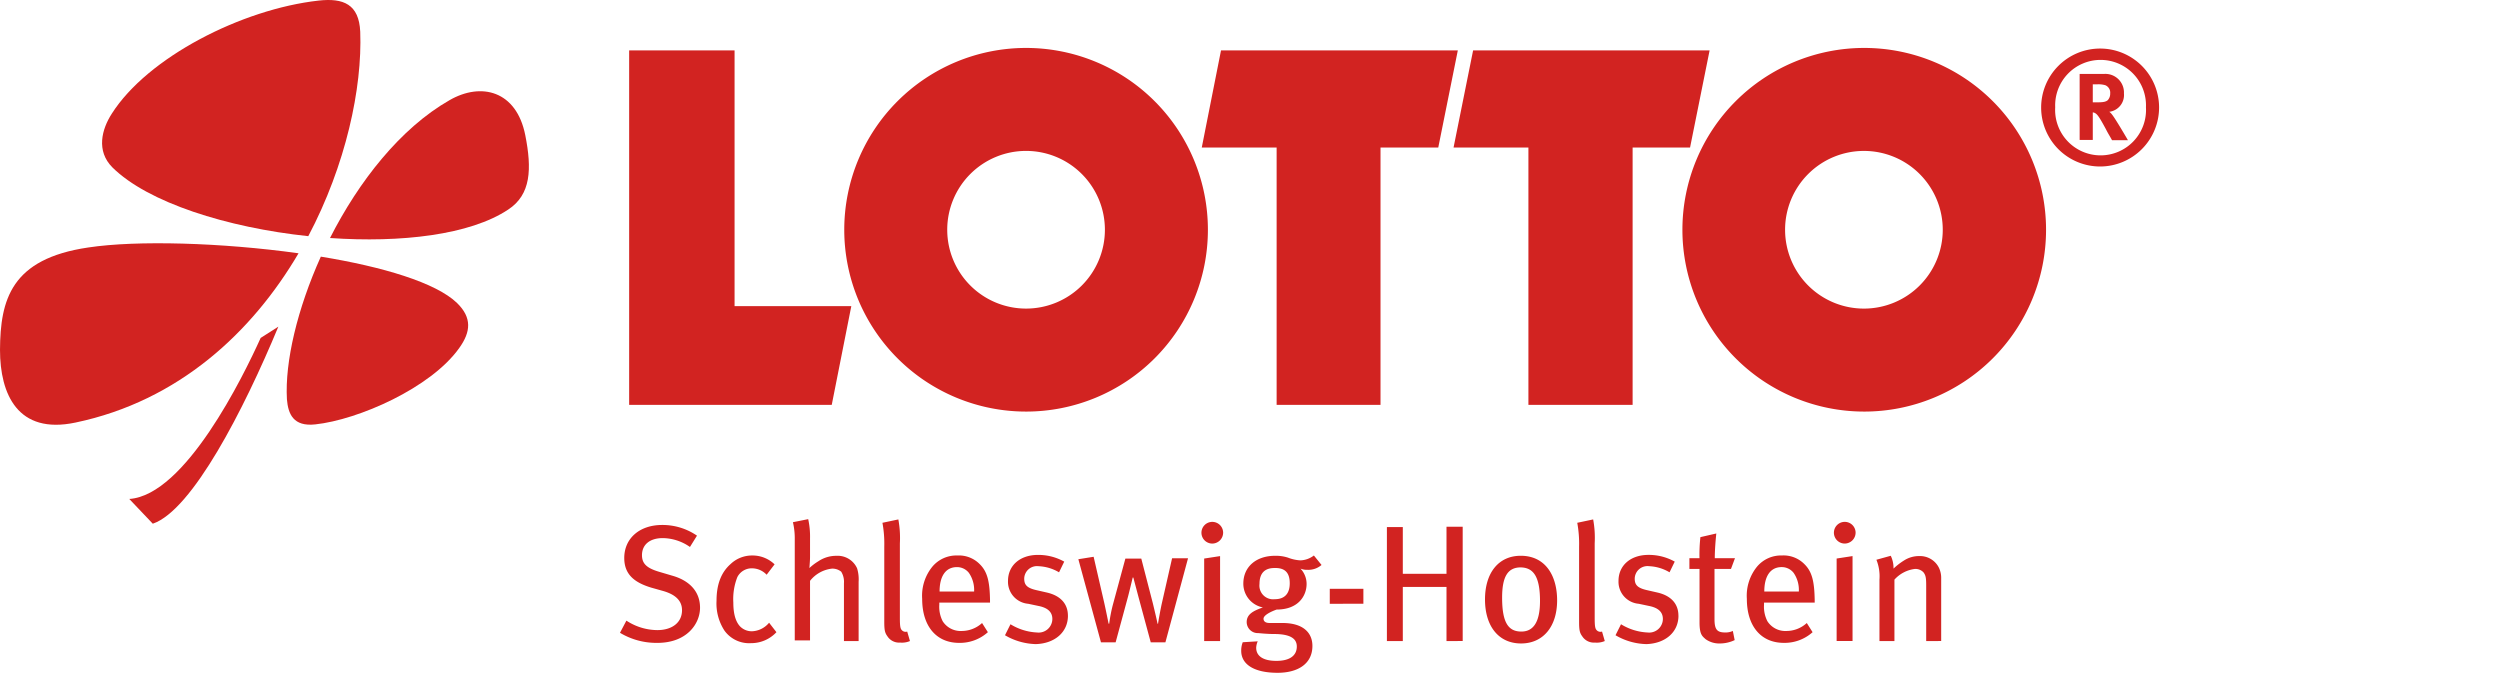 <svg xmlns="http://www.w3.org/2000/svg" xmlns:xlink="http://www.w3.org/1999/xlink" width="440" height="120" viewBox="0 0 440 120">
  <defs>
    <clipPath id="clip-lotto-schleswig-holstein-nlsh">
      <rect width="440" height="120"/>
    </clipPath>
  </defs>
  <g id="lotto-schleswig-holstein-nlsh" clip-path="url(#clip-lotto-schleswig-holstein-nlsh)">
    <g id="lotto-schleswig-holstein-nlsh-2" data-name="lotto-schleswig-holstein-nlsh" transform="translate(-61.1 -199.209)">
      <path id="Pfad_33011" data-name="Pfad 33011" d="M267,215.7h18.554v45.013H306.1l-3.442,17.371H267Z" transform="translate(-95.17 -7.622)" fill="#d22321"/>
      <path id="Pfad_33012" data-name="Pfad 33012" d="M457.788,215.7h41.678l-3.442,17.1H485.86v45.282H467.576V232.8H454.4Z" transform="translate(-181.789 -7.622)" fill="#d22321"/>
      <path id="Pfad_33013" data-name="Pfad 33013" d="M540.242,215.7h41.625l-3.442,17.1h-10.11v45.282H549.976V232.8H536.8Z" transform="translate(-219.875 -7.622)" fill="#d22321"/>
      <path id="Pfad_33014" data-name="Pfad 33014" d="M611.7,246.9a32,32,0,1,1,32,32,32.006,32.006,0,0,1-32-32Zm18.07,0a13.875,13.875,0,1,0,13.875-13.875A13.874,13.874,0,0,0,629.77,246.9Z" transform="translate(-254.495 -7.253)" fill="#d22321"/>
      <path id="Pfad_33015" data-name="Pfad 33015" d="M337.4,246.9a32,32,0,1,1,32,32,32.006,32.006,0,0,1-32-32Zm18.123,0A13.875,13.875,0,1,0,369.4,233.023,13.874,13.874,0,0,0,355.523,246.9Z" transform="translate(-127.71 -7.253)" fill="#d22321"/>
      <path id="Pfad_33016" data-name="Pfad 33016" d="M749.859,225.333a10.379,10.379,0,1,0-10.379,10.433,10.4,10.4,0,0,0,10.379-10.433Zm-2.312,0a8,8,0,1,1-15.972,0,7.993,7.993,0,1,1,15.972,0Zm-11.67-5.916v11.67h2.313v-4.84a.777.777,0,0,1,.376.108c.43.215.807.753,1.936,2.85.43.86.645,1.129,1.076,1.936h2.8s-2.151-3.711-2.8-4.517a2.069,2.069,0,0,0-.484-.484,2.979,2.979,0,0,0,2.581-3.227,3.275,3.275,0,0,0-3.442-3.442h-4.356Zm2.313,1.882h.86a4.343,4.343,0,0,1,1.344.161,1.42,1.42,0,0,1,.86,1.452,1.674,1.674,0,0,1-.43,1.183c-.323.269-.753.376-1.775.376h-.86V221.3Z" transform="translate(-308.759 -7.253)" fill="#d22321"/>
      <path id="Pfad_33017" data-name="Pfad 33017" d="M169.1,254.9c5.055-9.949,12.369-19.307,21.027-24.254,5.593-3.227,11.778-1.667,13.337,6.131,1.183,5.969,1.022,10.487-3.012,13.122-6.722,4.464-18.876,5.862-31.353,5Z" transform="translate(-49.919 -13.799)" fill="#d22321"/>
      <path id="Pfad_33018" data-name="Pfad 33018" d="M130.8,240.775c-14.251-1.506-28.234-5.916-34.472-12.1-2.9-2.9-1.882-6.722-.108-9.465,6.292-9.9,22.856-18.392,36.408-19.9,4.356-.484,7.1.645,7.314,5.485.376,9.9-2.528,23.447-9.142,35.978Z" transform="translate(-15.441)" fill="#d22321"/>
      <path id="Pfad_33019" data-name="Pfad 33019" d="M113.642,280.585c-8.121,13.821-21.027,25.975-39.258,29.793-10.164,2.151-13.283-5-13.283-12.8.054-8.82,1.936-16.026,15.542-18.016,8.551-1.291,23.447-.86,37,1.022Z" transform="translate(0 -36.798)" fill="#d22321"/>
      <path id="Pfad_33020" data-name="Pfad 33020" d="M160.934,283.2c10.863,1.775,20.275,4.571,23.985,8.174,2.635,2.581,2.42,5.055.376,7.905-5,7.045-17.8,12.638-25.33,13.445-3.872.43-4.786-1.828-5-4.41-.376-6.615,1.828-15.918,5.969-25.115Z" transform="translate(-43.366 -38.822)" fill="#d22321"/>
      <path id="Pfad_33021" data-name="Pfad 33021" d="M129.644,306.1c-6.077,14.628-15.166,32.321-22.1,34.687l-4.141-4.356c9.841-.645,20.059-21.565,23.125-28.341l3.119-1.99Z" transform="translate(-19.552 -49.406)" fill="#d22321"/>
      <path id="Pfad_33022" data-name="Pfad 33022" d="M278.09,384.7c0-3.119-2.2-4.894-4.894-5.647l-2.366-.7c-2.151-.645-2.958-1.452-2.958-2.9,0-1.882,1.4-3.012,3.657-3.012a8.521,8.521,0,0,1,4.786,1.56l1.237-1.99a10.721,10.721,0,0,0-6.131-1.882c-3.98,0-6.669,2.366-6.669,5.808,0,2.85,1.721,4.3,4.732,5.217l2.1.592c2.259.645,3.334,1.775,3.334,3.388,0,2.151-1.721,3.5-4.356,3.5a10.062,10.062,0,0,1-5.432-1.667L264,389.106a12.406,12.406,0,0,0,6.453,1.775c5.324.054,7.637-3.388,7.637-6.185Zm13.445,4.3-1.291-1.667a4.1,4.1,0,0,1-3.012,1.506,2.877,2.877,0,0,1-2.1-.86c-.753-.807-1.183-2.151-1.183-4.195a10.561,10.561,0,0,1,.7-4.464,2.826,2.826,0,0,1,2.581-1.56,3.56,3.56,0,0,1,2.581,1.129l1.4-1.828a5.61,5.61,0,0,0-3.98-1.56,5.471,5.471,0,0,0-3.764,1.506c-1.4,1.237-2.474,3.173-2.474,6.453a8.735,8.735,0,0,0,1.4,5.27,5.353,5.353,0,0,0,4.679,2.2A6.075,6.075,0,0,0,291.535,389ZM306,390.558V380.125a6.583,6.583,0,0,0-.269-2.366,3.746,3.746,0,0,0-3.657-2.2,5.6,5.6,0,0,0-3.173.968,9.183,9.183,0,0,0-1.56,1.183c.054-.753.108-1.452.108-1.936v-3.281a14.115,14.115,0,0,0-.323-3.388l-2.689.538a12.456,12.456,0,0,1,.323,3.065V390.45h2.689V379.963a5.72,5.72,0,0,1,3.872-2.151,2.491,2.491,0,0,1,1.613.538,3.4,3.4,0,0,1,.484,2.044v10.164Zm9.035,0-.484-1.667a.9.9,0,0,1-.914-.215c-.269-.269-.376-.592-.376-2.151V373.349a17.864,17.864,0,0,0-.269-4.195l-2.8.592a20.261,20.261,0,0,1,.323,4.195v13.23c0,1.452.108,1.936.538,2.528a2.441,2.441,0,0,0,2.259,1.129,3.527,3.527,0,0,0,1.721-.269Zm14.09-6.722v-.484c-.054-3.334-.484-5-1.775-6.292a5.149,5.149,0,0,0-3.98-1.56,5.513,5.513,0,0,0-4.41,1.99,8.093,8.093,0,0,0-1.775,5.647c0,4.786,2.474,7.744,6.507,7.744A7.388,7.388,0,0,0,328.749,389l-1.022-1.613a5.32,5.32,0,0,1-3.6,1.4,3.736,3.736,0,0,1-3.334-1.721,5.568,5.568,0,0,1-.592-2.9v-.376h8.927Zm-2.8-1.99h-6.077c0-2.635,1.022-4.3,3.065-4.3a2.65,2.65,0,0,1,2.1,1.022,5.291,5.291,0,0,1,.914,3.28Zm16.51,4.249c0-1.936-1.129-3.5-3.764-4.087l-1.882-.43c-1.56-.376-2.044-.914-2.044-1.99a2.245,2.245,0,0,1,2.528-2.2,7.636,7.636,0,0,1,3.6,1.076l.914-1.882a9.339,9.339,0,0,0-4.625-1.183c-3.173,0-5.27,1.882-5.27,4.571A3.885,3.885,0,0,0,335.848,384l1.775.376c1.667.323,2.474,1.076,2.474,2.312a2.412,2.412,0,0,1-2.689,2.366,9.746,9.746,0,0,1-4.679-1.452l-.968,1.936a11.262,11.262,0,0,0,5.432,1.56c3.334-.108,5.647-2.1,5.647-5Zm21.135-10.11h-2.8L359.349,384c-.215.968-.645,3.334-.645,3.5H358.6c0-.161-.43-1.99-.807-3.549l-2.044-7.905h-2.8l-2.2,8.121a26.3,26.3,0,0,0-.645,3.334h-.108s-.43-2.151-.753-3.6l-1.882-8.174-2.689.43,3.98,14.628h2.581l2.2-8.121c.215-.807.807-3.28.807-3.28h.108s.645,2.42.914,3.442l2.151,7.959h2.581l3.98-14.789Zm6.185-4.517a1.909,1.909,0,1,0-1.936,1.936,1.928,1.928,0,0,0,1.936-1.936Zm-.538,19.091v-14.95l-2.8.43v14.52Zm17.854-13.391-1.344-1.667a4.127,4.127,0,0,1-2.366.86,7.114,7.114,0,0,1-2.2-.484,6.946,6.946,0,0,0-2.259-.323c-3.334,0-5.593,1.936-5.593,4.894a4.255,4.255,0,0,0,3.442,4.195c-1.667.592-2.85,1.183-2.85,2.581a1.953,1.953,0,0,0,2.044,1.936c.538.054,1.721.161,2.743.161,2.9,0,4.033.807,4.033,2.2,0,1.56-1.183,2.528-3.6,2.528-2.259,0-3.549-.807-3.549-2.312a3.167,3.167,0,0,1,.269-1.129l-2.635.161a3.972,3.972,0,0,0-.269,1.506c0,2.42,2.312,3.872,6.4,3.872,3.549,0,6.131-1.56,6.131-4.732,0-2.259-1.56-4.033-5.27-4.033h-2.259c-.7,0-1.076-.269-1.076-.753,0-.645,1.4-1.291,2.312-1.613,3.818,0,5.27-2.42,5.27-4.517a3.943,3.943,0,0,0-1.076-2.689,3.1,3.1,0,0,0,1.237.215,3.575,3.575,0,0,0,2.474-.86Zm-5.593,3.227c0,1.828-.914,2.8-2.635,2.8a2.413,2.413,0,0,1-2.689-2.689c0-1.882.914-2.8,2.635-2.8,1.828-.054,2.689.807,2.689,2.689Zm12.961,3.6v-2.635h-5.916V384Zm17.478,6.561V370.444h-2.85v8.282h-7.69V370.5h-2.8v20.059h2.8v-9.519h7.69v9.519Zm16.618-7.153c0-4.41-2.1-7.852-6.4-7.852-3.872,0-6.292,2.958-6.292,7.69s2.42,7.744,6.346,7.744c3.872,0,6.346-2.958,6.346-7.583Zm-3.012.108c0,3.818-1.237,5.378-3.28,5.378-2.259,0-3.388-1.506-3.388-5.969,0-3.657.968-5.324,3.28-5.324,2.1.054,3.388,1.4,3.388,5.916Zm11.4,7.045-.484-1.667a.9.9,0,0,1-.914-.215c-.269-.269-.376-.592-.376-2.151V373.349a17.864,17.864,0,0,0-.269-4.195l-2.8.592a20.259,20.259,0,0,1,.323,4.195v13.23c0,1.452.108,1.936.538,2.528a2.441,2.441,0,0,0,2.259,1.129,3.527,3.527,0,0,0,1.721-.269Zm12.961-4.464c0-1.936-1.129-3.5-3.764-4.087l-1.882-.43c-1.56-.376-2.044-.914-2.044-1.99a2.245,2.245,0,0,1,2.528-2.2,7.636,7.636,0,0,1,3.6,1.076l.914-1.882a9.339,9.339,0,0,0-4.625-1.183c-3.173,0-5.27,1.882-5.27,4.571A3.885,3.885,0,0,0,443.3,384l1.775.376c1.667.323,2.474,1.076,2.474,2.312a2.412,2.412,0,0,1-2.689,2.366,9.746,9.746,0,0,1-4.679-1.452l-.968,1.936a11.262,11.262,0,0,0,5.432,1.56c3.334-.108,5.647-2.1,5.647-5Zm9.949-10.11h-3.549c0-1.506.161-3.334.269-4.356l-2.8.645a28.563,28.563,0,0,0-.161,3.711h-1.775v1.882H454v9.411c0,2.151.484,2.42,1.076,2.958a4.1,4.1,0,0,0,2.474.753,6.112,6.112,0,0,0,2.635-.592l-.323-1.613a3.009,3.009,0,0,1-1.344.269c-1.452,0-1.882-.538-1.882-2.366v-8.82h2.9l.7-1.882Zm14.036,7.852v-.484c-.054-3.334-.484-5-1.775-6.292a5.15,5.15,0,0,0-3.98-1.56,5.513,5.513,0,0,0-4.41,1.99,8.093,8.093,0,0,0-1.775,5.647c0,4.786,2.474,7.744,6.507,7.744A7.388,7.388,0,0,0,473.9,389l-1.022-1.613a5.32,5.32,0,0,1-3.6,1.4,3.736,3.736,0,0,1-3.334-1.721,5.568,5.568,0,0,1-.592-2.9v-.376h8.927Zm-2.8-1.99H465.4c0-2.635,1.022-4.3,3.065-4.3a2.65,2.65,0,0,1,2.1,1.022,5.291,5.291,0,0,1,.914,3.28Zm10-10.379a1.909,1.909,0,1,0-1.936,1.936,1.928,1.928,0,0,0,1.936-1.936Zm-.538,19.091v-14.95l-2.8.43v14.52Zm15.6,0V379.533a4.127,4.127,0,0,0-.376-1.828,3.7,3.7,0,0,0-3.442-2.1,4.855,4.855,0,0,0-2.689.753,11.158,11.158,0,0,0-1.882,1.452,4.99,4.99,0,0,0-.484-2.259l-2.528.7a7.81,7.81,0,0,1,.538,3.5v10.81h2.635v-10.81a5.778,5.778,0,0,1,3.6-1.882,1.941,1.941,0,0,1,1.506.592c.376.484.484.914.484,2.259v9.841Z" transform="translate(-93.783 -78.526)" fill="#d22321"/>
    </g>
  </g>
</svg>
